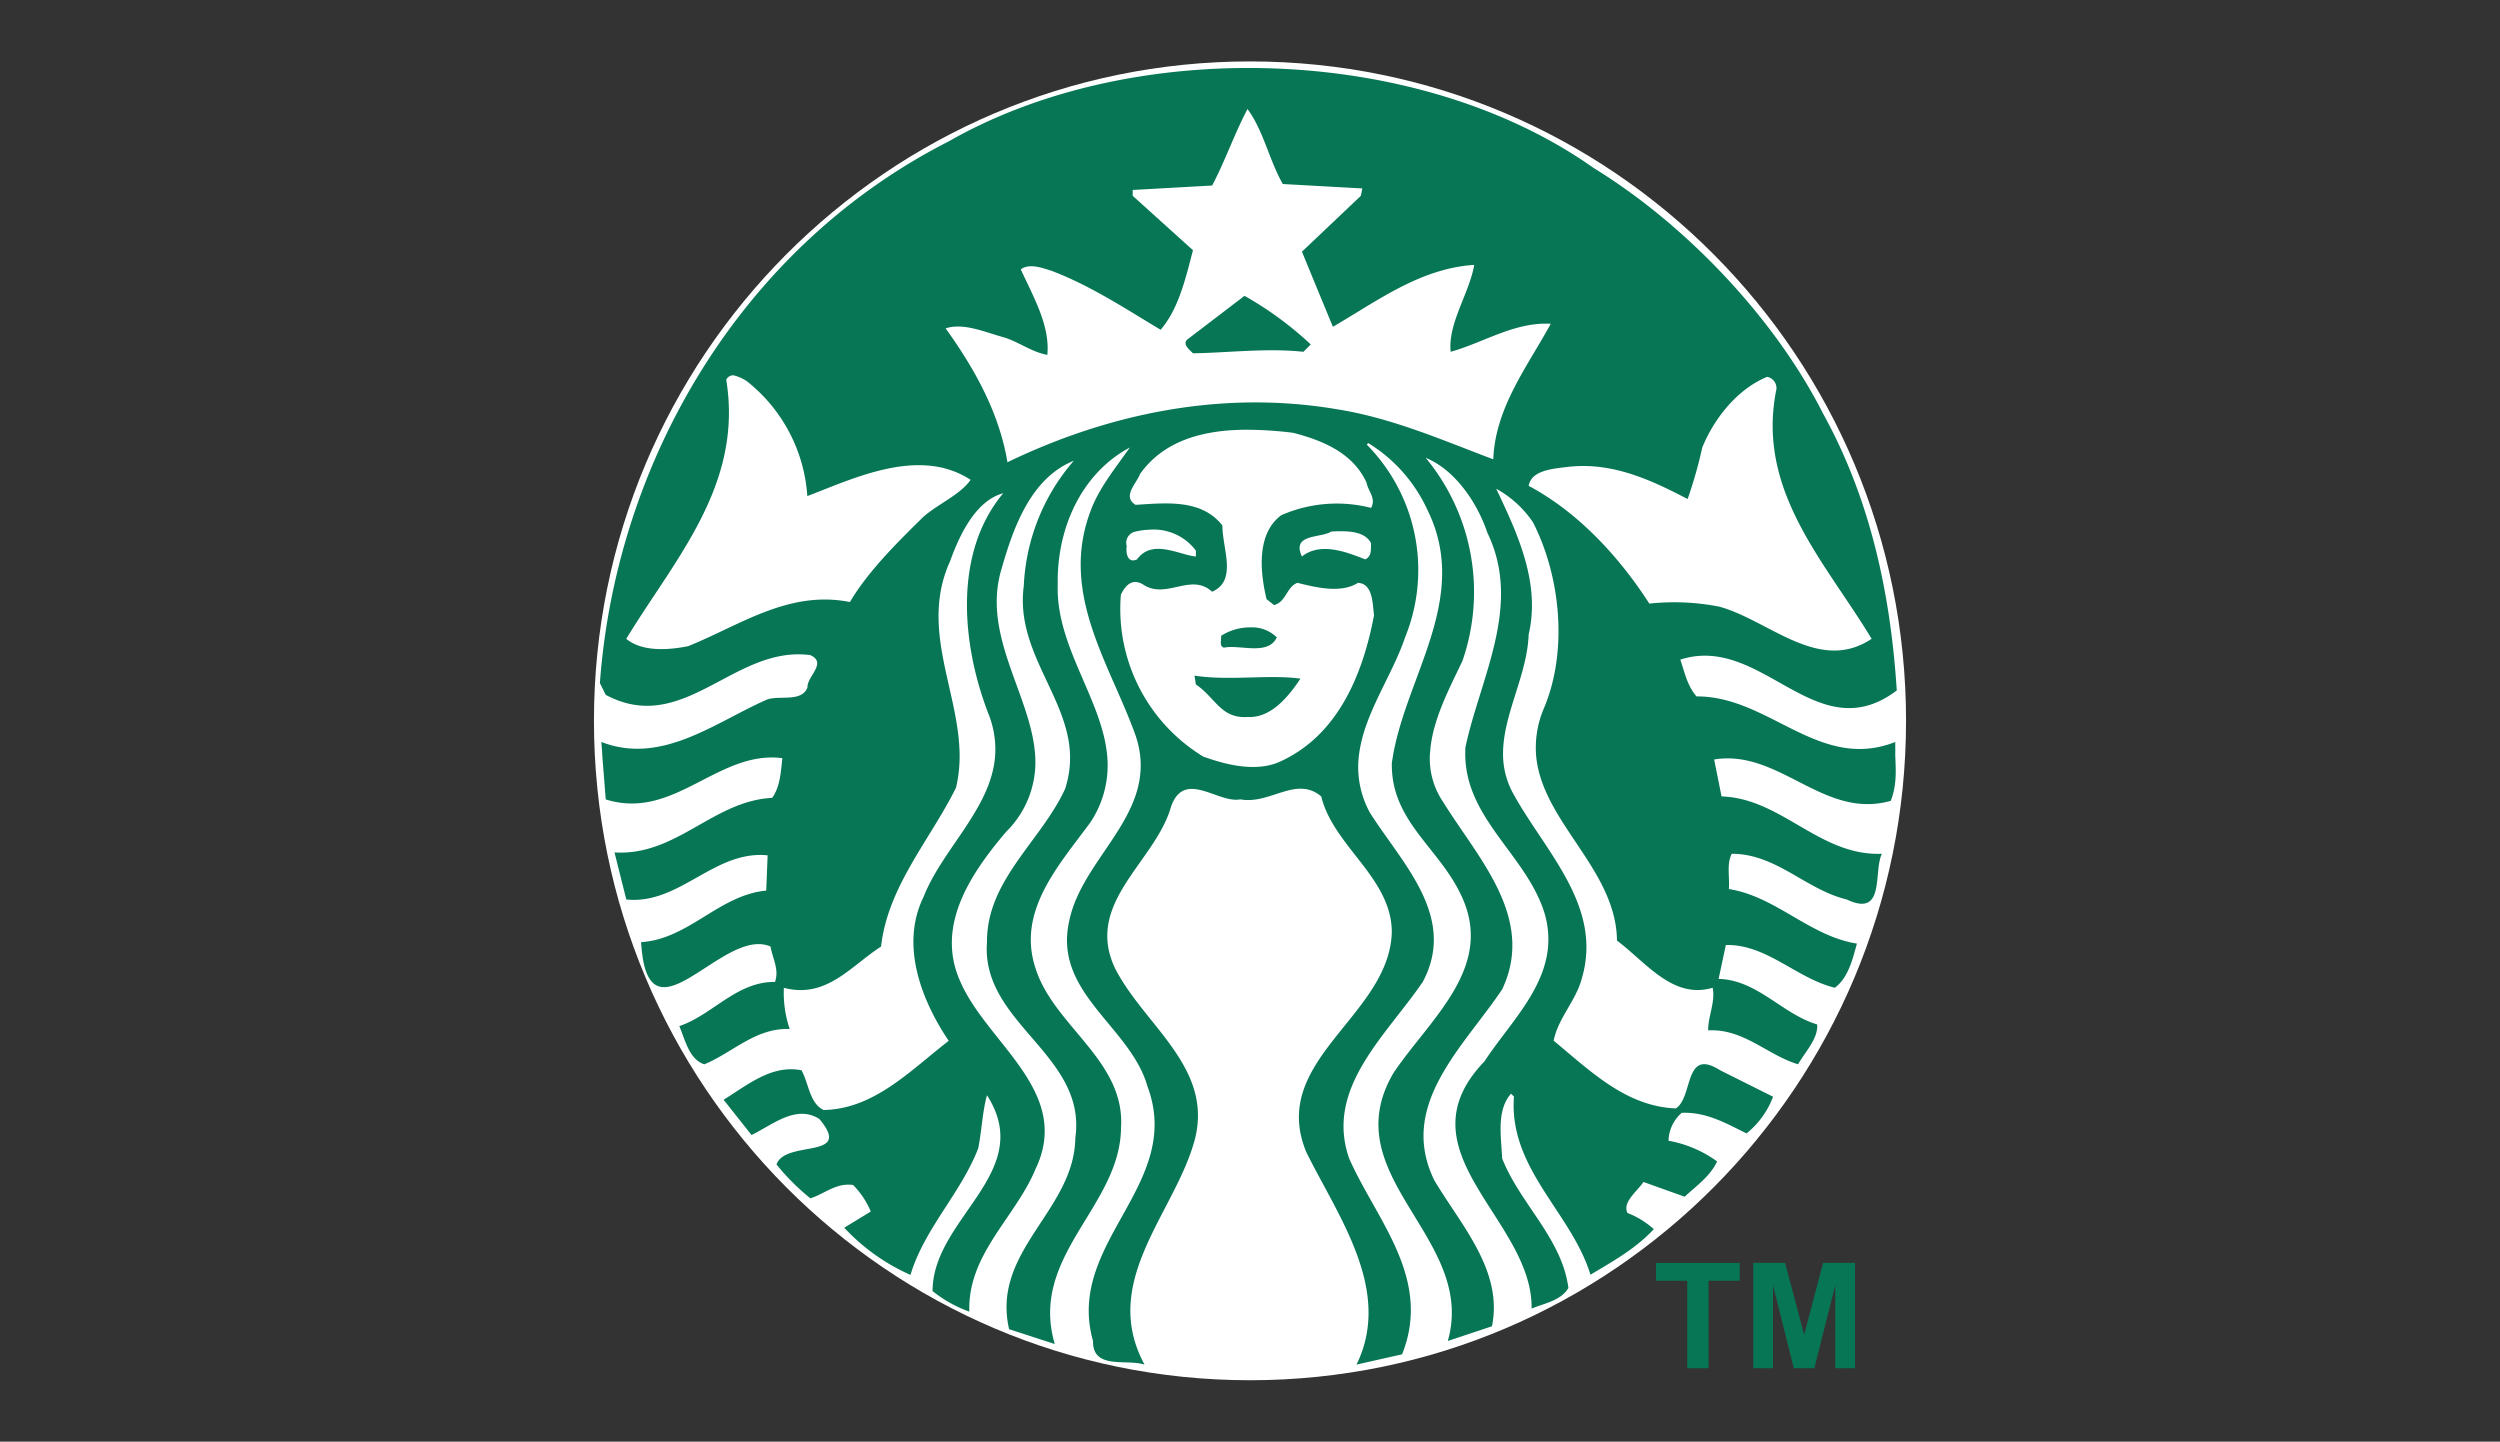 <?xml version="1.0" encoding="UTF-8"?>
<svg xmlns="http://www.w3.org/2000/svg" id="bc534fae-f1f7-438c-a491-2cecc3f468a3" data-name="svg3003" viewBox="0 0 300 173">
  <rect x="0" y="0" width="300" height="173" fill="#333333" stroke="none"/>
  <defs>
    <style>
      .acbb860a-b0a3-4e14-bccb-717592c37866 {
        fill: #fff;
      }

      .ba898531-6d41-40d5-b9a2-a15fc184f918 {
        fill: #067655;
      }
    </style>
  </defs>
  <g id="b1a40fc5-b7c6-48af-9d38-98b00f0b594b" data-name="g3810">
    <path id="a17481f5-082b-45ed-b796-19b0d9c9681c" data-name="path3040" class="acbb860a-b0a3-4e14-bccb-717592c37866" d="M228.725,86.5c0,43.7-35.246,79.129-78.725,79.129S71.275,130.2,71.275,86.5,106.522,7.371,150,7.371,228.725,42.8,228.725,86.5Z"></path>
    <g id="b6597086-139f-401b-81c7-146492645928" data-name="g3025">
      <path id="b5b223af-f86e-4281-ae56-0c8456ea0d27" data-name="inner artwork" class="ba898531-6d41-40d5-b9a2-a15fc184f918" d="M149.343,35.5a41.416,41.416,0,0,1,7.948,5.832l-.879.883c-4.415-.469-9.066.117-13.253.181-.466-.471-1.407-1.179-.531-1.771l6.715-5.125Zm78.082,54.855c.059,1.992.246,3.7-.532,5.745-8.067,2.294-13.366-6.247-21.194-4.96l.885,4.429c7.241.238,11.765,7.182,19.246,6.884-1.062,2.122.475,7.715-4.234,5.479-4.888-1.174-8.423-5.479-13.779-5.479-.646,1.186-.237,2.828-.351,4.233,5.651.886,9.715,5.662,15.364,6.544-.531,1.942-1.057,4.115-2.649,5.3-4.595-1.119-8.186-5.246-13.078-5.128l-.871,4.065c4.65.119,7.654,4.234,11.833,5.468.114,1.715-1.418,3.248-2.3,4.778-3.71-1.114-6.539-4.3-10.777-4.065-.059-1.6.889-3.411.531-5.118-4.76,1.416-7.953-3.007-11.481-5.661-.1-8.683-9.242-14.38-9.725-22.513a12.065,12.065,0,0,1,.893-5.213c3-6.947,2.061-15.966-1.233-22.442a12.7,12.7,0,0,0-4.428-4.052c2.419,5.125,5.365,11.181,3.895,17.481-.171,4.864-3.041,9.537-3.074,14.226a9.791,9.791,0,0,0,1.307,5.033c3.831,6.9,10.721,13.426,8.13,22.076-.713,2.658-2.834,4.713-3.363,7.417,4.48,3.71,8.716,7.892,14.662,8.127,2.118-1.352.942-7.352,5.3-4.585l6.364,3.183a10.209,10.209,0,0,1-3.181,4.4c-2.414-1.175-4.769-2.583-7.779-2.469a4.6,4.6,0,0,0-1.584,3.351,14.171,14.171,0,0,1,5.83,2.482c-.821,1.769-2.423,2.877-3.894,4.233l-4.936-1.765c-.824,1.179-2.536,2.418-1.935,3.712a10.3,10.3,0,0,1,3.169,1.948c-2.179,2.355-4.94,3.869-7.6,5.468-2.288-7.481-9.83-12.725-9.182-21.375l-.351-.351c-1.772,1.993-1.18,5.18-1.065,7.766,2.121,5.418,7.181,9.6,7.948,15.545-.886,1.53-2.883,1.834-4.415,2.482.178-10.713-16.072-18.838-5.652-29.674,3.476-5.306,9.3-10.37,7.235-17.676-2.118-7.053-9.61-11.423-9.544-19.33l.012-.617c1.707-8.246,6.89-17.02,2.65-25.791-1.183-3.528-3.823-7.538-7.415-9.013a25.233,25.233,0,0,1,4.414,24.377c-1.544,3.281-3.669,7.189-3.882,11.045H171.6a9.232,9.232,0,0,0,1.6,5.916c4.065,6.6,11.127,13.843,7.065,22.441-4.593,6.886-12.6,13.891-8.128,22.961,3.238,5.416,8.247,10.821,6.9,17.48l-5.3,1.765c3.533-12.42-13.78-19.718-6.533-32.142,4.475-6.654,12.478-12.9,7.947-21.726-2.708-5.471-8.3-8.71-8.127-15.547l.193-1.148c1.823-9.7,9.195-18.876,4.04-29.239a18.408,18.408,0,0,0-7.065-7.946l-.182.181a21.413,21.413,0,0,1,4.6,23.13c-1.512,4.523-4.83,9.028-5.5,13.876a11.392,11.392,0,0,0,1.27,7.149c3.827,6.06,10.537,12.487,6.35,20.322-4.41,6.472-11.772,12.768-8.832,21.183,3.24,7.363,10,14.377,6.351,23.506l-5.467,1.234c4.355-8.9-2.176-17.724-6-25.44-4.654-11.071,10-16.371,10.235-26.492-.056-6.533-7-10.242-8.468-16.248-3.006-2.535-6.122,1.009-9.715.351-2.652.533-6.727-3.652-8.311.884-1.885,6.651-10.477,11.539-6.7,19.427,3.594,7.01,12.24,12.135,9.352,21.206-2.586,8.473-11.13,16.541-5.831,26.312-2.176-.7-6.241.645-6.182-2.831-3.354-11.835,10.952-18.729,6.533-30.558-2.056-7.245-11.425-11.247-9.363-19.961,1.525-7.173,9.573-12.187,8.444-20.044a11.6,11.6,0,0,0-.484-2.034c-3-8.478-9.133-16.959-5.48-26.854,1-2.827,3.006-5.241,4.766-7.767-5.829,3.12-8.77,9.717-8.649,16.427-.255,7.3,5.137,13.549,5.9,20.228a12.323,12.323,0,0,1-2.021,8.382c-3.824,5.189-8.825,10.66-6.532,17.493,2.18,6.891,10.775,11.067,10.246,19.078-.059,9.476-11.069,15.376-7.949,25.973l-5.479-1.778c-2.176-9.417,7.831-14.235,7.946-22.949,1.416-10.02-11.363-13.737-10.6-23.5-.055-7.422,6.478-12.121,9.363-18.364a11.975,11.975,0,0,0,.593-4.33c-.353-6.9-6.573-12.3-5.541-20.059a24.575,24.575,0,0,1,6-15.012c-5.119,2.056-7.234,7.95-8.648,12.9-2.454,7.932,3.4,15.067,3.991,22.174a11.731,11.731,0,0,1-3.459,9.447c-4.241,5-8.543,11.307-5.481,18.024,3.243,7.413,13.431,13.183,9.013,22.429-2.411,5.83-8.185,10.243-7.948,17.13a15.031,15.031,0,0,1-4.415-2.468c0-8.772,12.477-14.251,6.532-23.494-.527,1.824-.64,4.3-1.052,6.363-2.064,5.361-6.478,9.652-8.13,15.193a24.29,24.29,0,0,1-7.949-5.66l3.184-1.948a10.031,10.031,0,0,0-2.118-3.181c-2.066-.29-3.424,1.065-5.128,1.6a26.484,26.484,0,0,1-4.065-4.065c1.057-3.009,9.311-.521,5.129-5.468-2.823-1.766-5.656.756-8.129,1.934l-3.352-4.233c2.885-1.766,5.763-4.244,9.352-3.533.884,1.592.946,3.934,2.649,4.766,6.066-.118,10.364-4.706,15.014-8.3-3.242-4.822-5.879-11.48-3-17.311,2.306-5.844,8.317-10.766,8.589-17.226a11.5,11.5,0,0,0-.811-4.683c-3.178-8.185-4.3-19.248,1.766-26.493-3.3.886-5.243,5-6.363,8.118-3.646,7.993.965,15.4,1.125,23.058a16.548,16.548,0,0,1-.424,4.149c-3.122,6.3-8.18,11.827-9,19.076-3.594,2.292-6.543,6.3-11.662,4.947a13.551,13.551,0,0,0,.7,4.947c-4.06-.17-6.829,2.822-10.247,4.235-1.82-.584-2.294-2.938-3-4.585,4-1.351,6.888-5.362,11.482-5.3.532-1.479-.3-2.835-.533-4.246-5.714-2.537-14.773,12.538-15.534-.532,5.71-.352,9.359-5.654,15.014-6.182l.169-4.233c-6.417-.647-10.546,5.95-16.961,5.3l-1.414-5.65c7.42.464,11.842-6.186,18.908-6.544.939-1.235,1.053-3.06,1.234-4.766-7.715-1-13.008,7.544-21.194,4.947,0,0-.283-3.557-.436-5.563h.012c-.056-.785-.109-1.331-.109-1.331,7.3,2.832,13.715-2.411,19.96-5.118,1.589-.475,4.066.349,4.778-1.416-.061-1.354,2.408-2.938.352-3.883-9.131-1.239-15.2,9.773-24.559,4.766l-.7-1.415c1.946-26.612,16.953-52.338,41.857-65,10.086-5.765,22.617-8.7,35.253-8.807,15.251-.127,30.66,3.874,42.124,11.989,11.132,6.828,21.78,18.081,27.559,29.505,5.528,10.009,8.071,21.24,8.831,33.2-9.66,7.3-16.139-6.875-25.975-3.7.531,1.534.823,3.121,1.948,4.416,8.717-.062,14.719,9.065,23.844,5.468l.009,1.331ZM116.479,57.584c-6.125-4.005-13.889-.234-19.6,1.948a19.181,19.181,0,0,0-7.247-13.778,4.829,4.829,0,0,0-1.6-.714.914.914,0,0,0-.883.532c2.058,12.657-6.17,21.489-12,31.091,1.942,1.585,5.061,1.349,7.415.882,6.182-2.471,12.069-6.774,19.429-5.3,2.178-3.709,5.833-7.3,8.832-10.246,1.832-1.585,4.349-2.592,5.649-4.415Zm18.728,7.948c-.118.763.058,2.121,1.233,1.6,1.828-2.531,5.065-.528,7.065-.35v-.712a6.344,6.344,0,0,0-5.649-2.5,8.347,8.347,0,0,0-1.586.216A1.372,1.372,0,0,0,135.207,65.532ZM164,57.948c-1.645-3.652-5.413-5.13-8.832-6.013a45.933,45.933,0,0,0-5.142-.362c-.323,0-.646-.007-.968,0-4.827.1-9.438,1.336-12.255,5.309-.405,1.121-2.183,2.7-.532,3.7,3.709-.237,7.943-.7,10.416,2.481,0,2.829,1.826,6.593-1.234,7.948-2.536-2.348-5.539,1-8.3-.885-1.3-.767-2.118.128-2.649,1.247a20.746,20.746,0,0,0,9.884,19.416c2.767,1,6.488,1.947,9.376.531,6.948-3.235,9.825-10.649,11.119-17.48-.173-1.3-.111-3.833-1.935-3.895-2.06,1.3-5.064.533-7.247,0-1.291.417-1.35,2.3-2.818,2.663l-.9-.714c-.767-3.234-1.24-7.827,1.766-10.066a16.563,16.563,0,0,1,10.777-.882c.649-1.119-.351-2-.532-3Zm-3.545,5.805c-.234.006-.461.017-.69.025-1.234.823-4.829.232-3.532,3,2.24-1.771,5.36-.53,7.6.35.828-.41.647-1.234.7-1.946-.719-1.336-2.436-1.461-4.078-1.429Zm25.636-24.9c-4.359-.231-8.009,2.244-12.013,3.362-.349-3.408,2.24-7.006,2.83-10.427-6.475.416-11.6,4.314-16.959,7.427q-1.86-4.492-3.714-9.012L163.3,23.5l.181-.886-9.543-.531c-1.645-2.88-2.293-6.35-4.235-9-1.59,3-2.659,6.181-4.247,9.18l-9.532.533v.7l7.234,6.532c-.885,3.358-1.706,7.007-3.883,9.545-4.239-2.539-8.418-5.3-13.065-7.066-1.118-.36-2.713-.948-3.713-.181,1.47,3.24,3.528,6.724,3.182,10.26-1.945-.358-3.473-1.605-5.3-2.128-2.185-.6-4.776-1.761-6.9-1.053,3.534,4.943,6.417,10.116,7.416,16.064,11.721-5.657,25.391-8.769,39.583-6.351,6.652,1.059,12.768,3.768,18.715,6,.233-6.237,4.178-11.249,6.893-16.258Zm20.129,33.919c6,1.589,12.022,8.127,18.376,3.885C219.059,67.478,210.823,59,213.113,46.988a1.382,1.382,0,0,0-1.052-1.767c-3.59,1.468-6.371,5.005-7.791,8.482a52.718,52.718,0,0,1-1.754,6.18c-4.3-2.238-8.89-4.407-14.13-3.883-1.89.236-4.6.359-4.947,2.3,5.946,3.178,10.836,8.482,14.481,14.13a28.305,28.305,0,0,1,8.3.348Zm-62.882,8.3.169,1.065c2.3,1.532,3.009,4.13,6.194,3.9,2.825.167,4.944-2.479,6.351-4.6-3.822-.528-8.473.288-12.714-.362Zm3.181-4.765c.114.471-.292,1.177.35,1.415,1.884-.409,5.3,1,6.35-1.234a4.231,4.231,0,0,0-3.193-1.2A6.374,6.374,0,0,0,146.517,76.312Z"></path>
      <g id="ff420db5-8da4-49d9-9e3d-22b69bfe31b3" data-name="text3021">
        <path id="fb9543b4-d908-4b42-a731-2fc388819a6b" data-name="path3032" class="ba898531-6d41-40d5-b9a2-a15fc184f918" d="M202.47,164.192v-10.5h-3.752v-2.139h10.048v2.139h-3.743v10.5Z"></path>
        <path id="ecf93416-91a5-49ad-a8e8-9ebf1850aaac" data-name="path3034" class="ba898531-6d41-40d5-b9a2-a15fc184f918" d="M210.388,164.192V151.548h3.82l2.294,8.625,2.268-8.625h3.83v12.644h-2.372v-9.953l-2.509,9.953H215.26l-2.5-9.953v9.953Z"></path>
      </g>
    </g>
  </g>
</svg>
